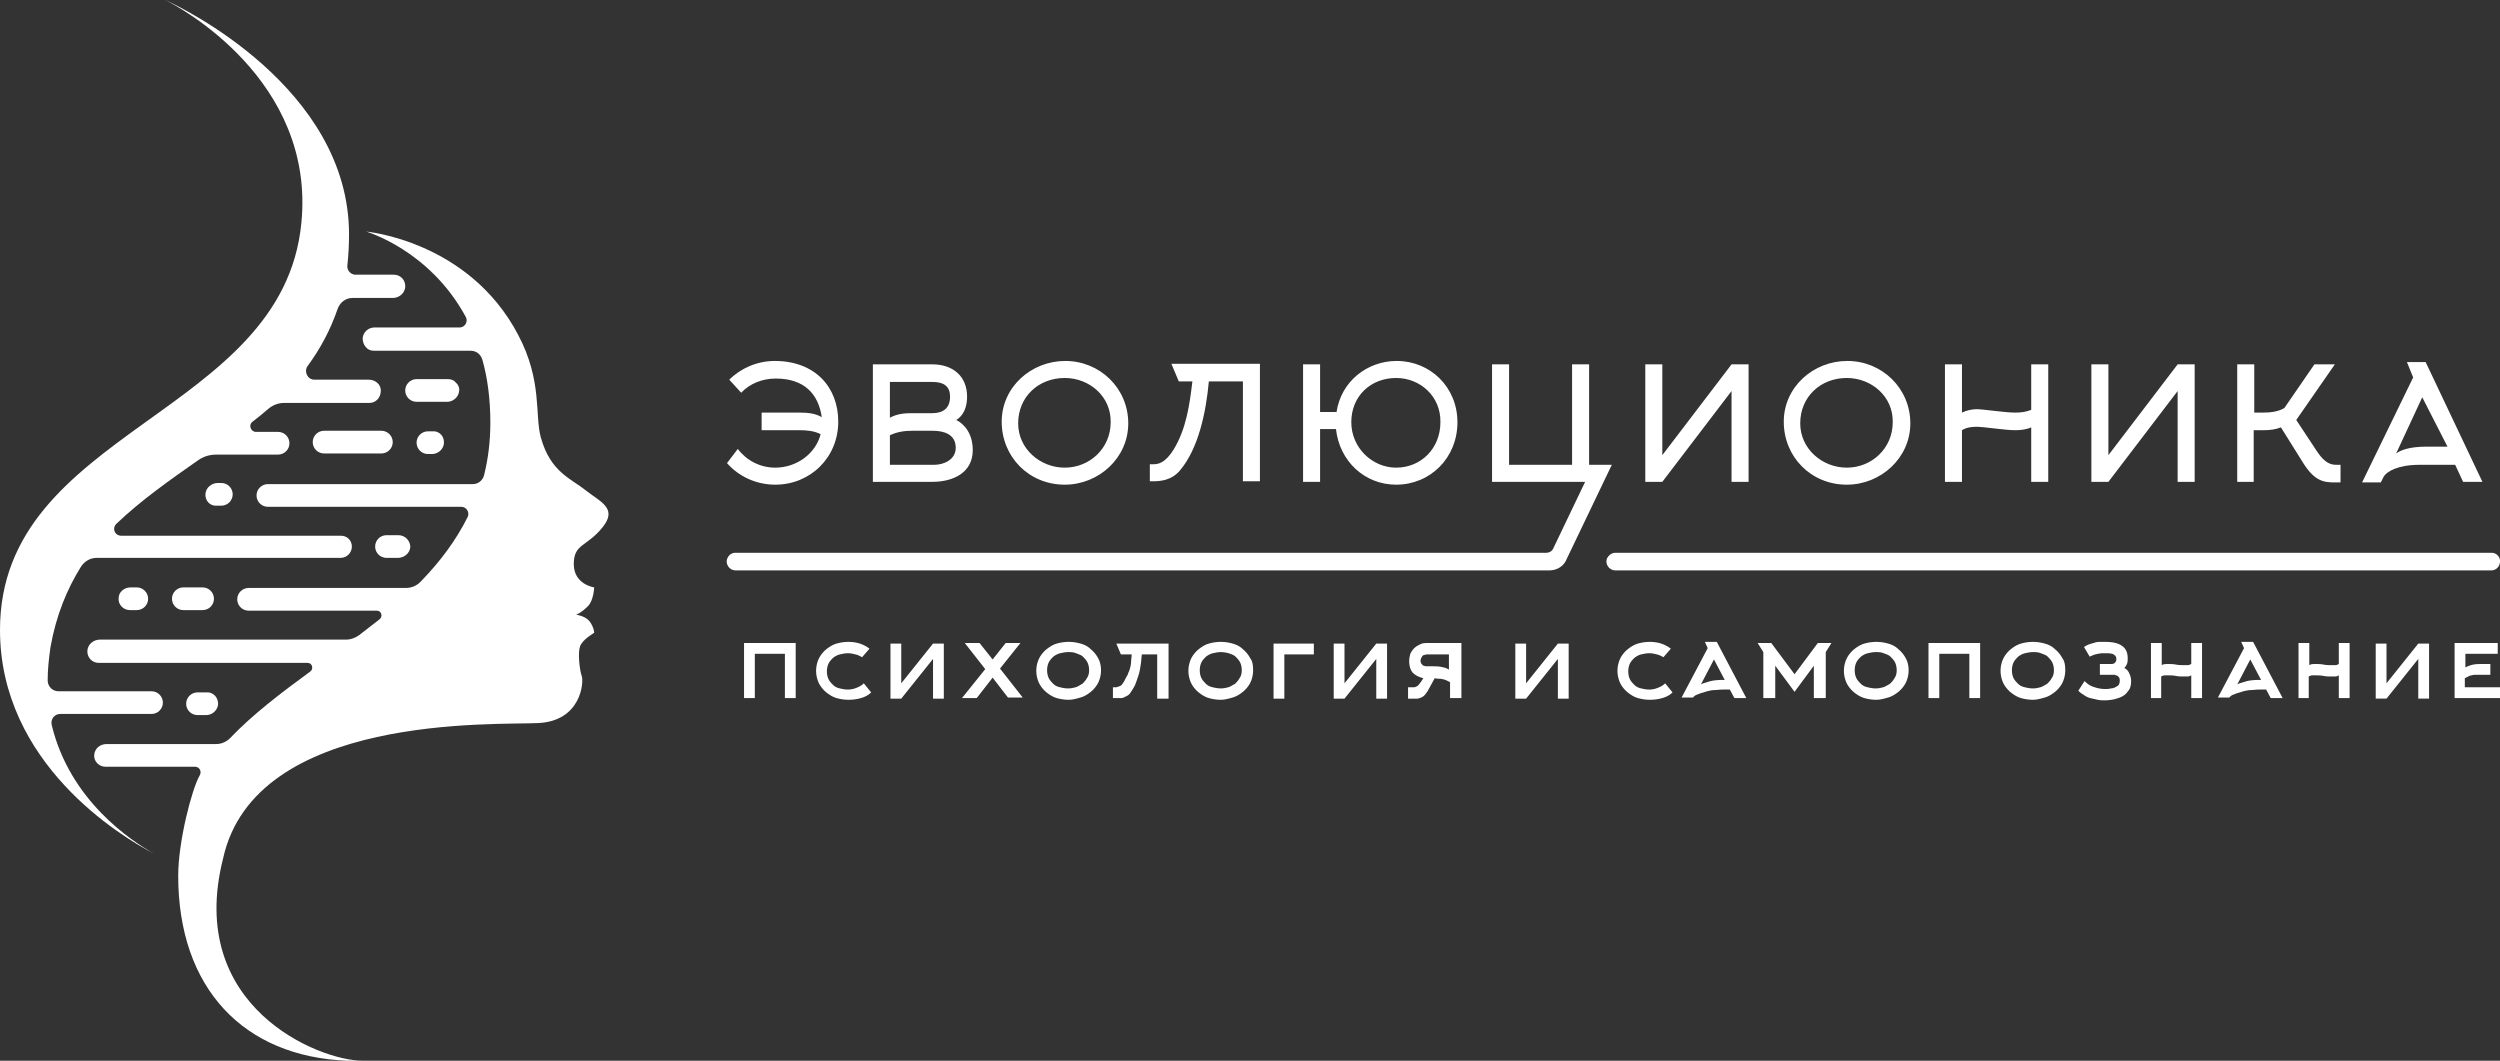 <svg version="1.1" id="Layer_1" xmlns="http://www.w3.org/2000/svg" x="0" y="0" viewBox="0 0 440.5 186.9" xml:space="preserve"><rect x="0" y="0" width="440.5" height="186.9" fill="#333333" stroke="none"/><style>.st0{fill:#fff}</style><path class="st0" d="M72.3 96.4c-.1 1.1-1.1 1.9-2.2 1.9h-2c-1.1 0-2-.9-2-2s.9-2 2-2h2.1c1.2 0 2.1 1 2.1 2.1zm-33.9 27.9c-.2 1-1.1 1.7-2.1 1.7h-1.5c-1.1 0-2-.9-2-2s.9-2 2-2h1.6c1.2-.1 2.2 1 2 2.3z"/><path class="st0" d="M62 96.3c0 1.1-.9 2-2 2H17c-1.1 0-2.1.6-2.7 1.5-2.5 4-4.4 8.6-5.4 14.2-.3 2.1-.5 4-.5 5.9 0 1 .8 1.9 1.9 1.9h16.4c1.1 0 2 .9 2 2s-.9 2-2 2H10.6c-1 0-1.7.9-1.5 1.9 3.2 13.4 14.1 20.5 18 22.7C21.3 147.4 0 134.5 0 111c0-35.4 49.8-37.7 53.1-71.7C55.6 14.1 31.6 1.2 29.1 0c2.7 1.2 32.4 15.4 32.4 41.3 0 1.9-.1 3.7-.3 5.5-.1.8.6 1.6 1.4 1.6h6.8c1.2 0 2.1 1 2 2.2-.1 1.1-1.1 1.9-2.2 1.9h-7.1c-1.2 0-2.2.8-2.6 1.9-1.3 3.8-3.1 7.1-5.3 10.1-.7 1 0 2.4 1.2 2.4H65c1.1 0 2.1.8 2.1 1.9 0 .6-.2 1.2-.6 1.6-.4.4-.9.6-1.4.6H50c-1 0-2 .4-2.8 1.1-.9.8-1.8 1.5-2.7 2.2-.8.6-.3 1.8.6 1.8H49c1.1 0 2 .9 2 2s-.9 2-2 2H38.1c-1.1 0-2.2.3-3.2 1-5 3.5-10 7-14.4 11.2-.8.8-.3 2.1.9 2.1h38.5c1.2-.1 2.1.8 2.1 1.9z"/><path class="st0" d="M57.1 75.9h10.1c1.1 0 2 .9 2 2s-.9 2-2 2H57.1c-1.1 0-2-.9-2-2s.9-2 2-2zm21.1 2.4c-.2 1-1.1 1.7-2.1 1.7h-.7c-1.1 0-2-.9-2-2s.9-2 2-2h.8c1.3-.1 2.2 1 2 2.3zm2.7-9.4c-.1 1.1-1.1 1.9-2.1 1.9h-5.4c-1.1 0-2-.9-2-2s.9-2 2-2h5.5c.6 0 1.1.2 1.4.6.4.3.7.9.6 1.5zM36.2 87c.1-1.1 1.1-1.9 2.2-1.9h.6c1.1 0 2 .9 2 2s-.9 2-2 2h-.8c-1.2.1-2.1-.9-2-2.1zM23 103.5h1.1c1.1 0 2 .9 2 2s-.9 2-2 2h-1.2c-1.2 0-2.1-1-2-2.1 0-1.1 1-1.9 2.1-1.9zm14.7 2c0 1.1-.9 2-2 2h-3.4c-1.1 0-2-.9-2-2s.9-2 2-2h3.4c1.1 0 2 .9 2 2z"/><path class="st0" d="M63.9 186.9h-2.7c-18.3-.7-29.8-12.8-29.8-32.6 0-6 2.4-15.3 3.8-17.7.4-.7-.1-1.5-.8-1.5H18.6c-1.2 0-2.1-1-2-2.1.1-1.1 1-1.9 2.2-1.9h19.3c.9 0 1.8-.4 2.4-1 4-4.2 9-8 14.2-11.8.6-.5.3-1.5-.5-1.5H17.4c-1.2 0-2.1-1-2-2.2.1-1.1 1.1-1.9 2.2-1.9H61c.8 0 1.6-.3 2.3-.8 1.2-.9 2.4-1.9 3.6-2.8.6-.5.3-1.5-.5-1.5H43.8c-1.1 0-2-.9-2-2s.9-2 2-2h27.7c1 0 2-.4 2.7-1.2 3.3-3.4 6.1-7.1 8.2-11.3.4-.8-.2-1.8-1.1-1.8H47.2c-1.1 0-2-.9-2-2s.9-2 2-2h36.1c1 0 1.8-.7 2-1.6.7-2.8 1.1-5.9 1.1-9.2 0-4.2-.5-7.9-1.4-11.1-.3-1-1.1-1.6-2.1-1.6h-17c-.6 0-1.1-.2-1.4-.6-.4-.4-.6-1-.6-1.6.1-1.1 1-1.9 2.1-1.9h15c.9 0 1.5-1 1.1-1.8C75.7 44 64.5 40.8 64.5 40.8S82.6 42.4 91.3 59c4.3 8.1 2.9 14.2 4 18.1 1.7 6.1 5.3 7.2 7.9 9.3 2.7 2.1 5.7 3.2 2.9 6.6-2.8 3.4-5 2.8-5 6.4 0 3.6 3.6 4.1 3.6 4.1s-.1 2.3-1.1 3.3c-1.3 1.3-2.1 1.5-2.1 1.5s1.6.2 2.4 1.2c.8 1.1.8 2 .8 2s-2.1 1.2-2.5 2.4c-.4 1.1-.1 4.1.3 5.2.4 1.1-.1 7.9-7.6 8.3-7.4.4-50-1.8-55.6 23.9-6.6 26.1 16.9 35.6 24.6 35.6zm64.6-120c2-2 4.9-3.3 8-3.3 7.1 0 11.2 4.6 11.2 10.7 0 6.3-4.9 11.1-11.1 11.1-3.3 0-6.4-1.4-8.5-3.8l1.9-2.5c1.5 2 3.9 3.3 6.6 3.3 3.7 0 7.1-2.4 8-5.9-1.2-.6-2.5-.7-3.7-.7h-6.7v-3.1h6.7c1.3 0 2.7.1 3.9.8-.6-4.1-3.1-6.8-8.1-6.8-2.4 0-4.6.9-6.1 2.5l-2.1-2.3zm35.8 18h-10.5V64.2h10.5c3.5 0 6.1 2 6.1 5.7 0 1.8-.6 3.3-1.9 4.1 1.4.7 2.9 2.4 2.9 5.3 0 4.1-3.6 5.6-7.1 5.6zm-7.5-11.3c1.3-.7 2.6-.8 3.9-.8h3.6c1.9 0 3.1-.9 3.1-2.9s-1.3-2.6-3.1-2.6h-7.5v6.3zm0 8.3h7.8c1.7 0 3.8-.9 3.8-3 0-2.4-2.1-3-4.1-3h-3.6c-1.3 0-2.7.2-3.9.8v5.2zm30.8 3.5c-6.3 0-11.1-4.9-11.1-11.1 0-6.1 5.2-10.7 11.2-10.7 6.1 0 11.1 4.8 11.1 11 0 6.1-5.2 10.8-11.2 10.8zm0-18.8c-4.6 0-8.2 3.3-8.2 8 0 4.5 3.9 7.8 8.2 7.8 4.4 0 8.1-3.4 8.1-8 .1-4.5-3.7-7.8-8.1-7.8zM219 84.9V67.2h-6c-.5 5.4-1.8 11.8-5.1 15.7-1.5 1.8-3.6 1.9-4.7 1.9h-.6v-3h.6c.9 0 2.1-.2 3.6-2.6 2.2-3.6 2.8-7.8 3.3-12h-2.4l-1.3-3.1H222v20.7h-3zm27 .5c-5.6 0-10-4.2-10.6-9.8h-2.8v9.3h-3V64.2h3v8.4h2.9c.8-5.4 5.4-9 10.6-9 5.9 0 10.7 4.6 10.7 10.8 0 6.3-4.8 11-10.8 11zm0-18.8c-4.4 0-7.9 3.1-7.9 7.8 0 4.5 3.7 8 7.9 8 4.4 0 7.8-3.4 7.8-8 .1-4.5-3.5-7.8-7.8-7.8zm59.1-2.4h3v20.7h-3v-16l-12.2 16h-3V64.2h3v16l12.2-16zm20.3 21.2c-6.3 0-11.1-4.9-11.1-11.1 0-6.1 5.2-10.7 11.2-10.7 6.1 0 11.1 4.8 11.1 11 0 6.1-5.2 10.8-11.2 10.8zm0-18.8c-4.6 0-8.2 3.3-8.2 8 0 4.5 3.9 7.8 8.2 7.8 4.4 0 8.1-3.4 8.1-8 .1-4.5-3.7-7.8-8.1-7.8zm20.3 18.3h-3V64.2h3v8.5c.8-.4 1.8-.6 2.6-.6 1.2 0 4.9.6 6.8.6.9 0 1.9-.1 2.8-.5v-8h3v20.7h-3v-9.6c-.9.4-1.9.5-2.8.5-1.9 0-5.5-.6-6.8-.6-.9 0-1.8.1-2.6.6v9.1zm38-20.7h3v20.7h-3v-16l-12.2 16h-3V64.2h3v16l12.2-16zm13.5 20.7h-3V64.2h3v8.5h1.4c1.3 0 2.7-.1 3.9-.8l5.3-7.7h3.6l-6.8 9.8 3.7 5.6c1.4 2.1 2.5 2.3 3.4 2.3h.7V85c-2.4 0-4.2.3-6.5-3.3l-4-6.4c-1 .4-2 .5-3 .5h-1.8v9.1zm26.9-21.1h3.3l10 21.1H434l-1.4-3h-6.3c-3.8 0-5.8 1.2-6.3 2.1l-.5 1h-3.3l9-18.5-1.1-2.7zm7.2 15l-4.5-8.8-4.6 9.9c.8-.6 2.4-1.2 5.3-1.2h3.8zm7.7 21.7H284.6c-1.1 0-1.9-1.2-1.4-2.2.3-.5.8-.9 1.4-.9H439c.6 0 1.1.3 1.4.9.4 1-.3 2.2-1.4 2.2z"/><path class="st0" d="M280 81.9V64.2h-3v17.7h-11.1V64.2h-3v20.7h16.4l-5.6 11.7c-.2.5-.7.8-1.3.8H129.6c-.6 0-1.1.3-1.4.9-.5 1 .3 2.2 1.4 2.2H273c1.3 0 2.5-.7 3-1.9l8-16.7h-4zM138.3 123v-7.8H133v7.8h-1.9v-9.7h9.1v9.7h-1.9zm15.2-1c-.5.5-1.1.8-1.8 1-.7.2-1.4.3-2.2.3-.7 0-1.4-.1-2.1-.3-.7-.2-1.3-.6-1.8-1s-1-1-1.3-1.6a5.09 5.09 0 0 1 0-4.4c.3-.6.8-1.2 1.3-1.6.5-.4 1.1-.8 1.8-1 .7-.2 1.4-.3 2.1-.3.7 0 1.4.1 2 .3.6.2 1.2.5 1.7.9l-1.3 1.5c-.4-.2-.7-.4-1.2-.5-.4-.1-.8-.2-1.3-.2s-.9.1-1.4.2c-.4.1-.8.3-1.2.6-.3.3-.6.6-.8 1-.2.4-.3.9-.3 1.4s.1 1 .3 1.4c.2.4.5.7.8 1 .3.3.7.5 1.2.6.4.1.9.2 1.4.2.5 0 1-.1 1.5-.3.5-.2.9-.4 1.3-.8l1.3 1.6zm10.9-8.6h1.9v9.7h-1.9v-7l-5.6 7h-1.9v-9.7h1.9v7l5.6-7zm7.7 9.6h-2.6l4.1-5.1-3.6-4.6h2.6l2.3 2.9 2.3-2.9h2.6l-3.6 4.5 4 5.1h-2.6l-2.7-3.5-2.8 3.6zm21.9-4.9c0 .8-.2 1.6-.5 2.2-.3.6-.8 1.2-1.3 1.6-.5.4-1.1.8-1.8 1-.7.2-1.4.4-2.1.4-.7 0-1.4-.1-2.1-.3-.7-.2-1.3-.6-1.8-1s-1-1-1.3-1.6a5.09 5.09 0 0 1 0-4.4c.3-.6.8-1.2 1.3-1.6.5-.4 1.1-.8 1.8-1 .7-.2 1.4-.3 2.1-.3.7 0 1.4.1 2.1.3.7.2 1.3.5 1.8 1 .5.4 1 1 1.3 1.6.3.5.5 1.3.5 2.1zm-2.1 0c0-.5-.1-1-.3-1.4s-.5-.7-.8-1c-.3-.3-.7-.4-1.2-.6s-.9-.2-1.4-.2c-.5 0-.9.1-1.4.2-.4.1-.8.3-1.2.6-.3.3-.6.6-.8 1-.2.4-.3.9-.3 1.4s.1 1 .3 1.4c.2.4.5.7.8 1 .3.3.7.5 1.2.6.4.1.9.2 1.4.2.5 0 .9-.1 1.3-.2s.8-.4 1.2-.6c.3-.3.6-.6.8-1 .3-.4.4-.9.4-1.4zm5.6-2.8l-.8-1.9h9.2v9.7h-2v-7.8h-2.7c-.1.6-.1 1.2-.2 1.8-.1.6-.2 1.3-.4 1.9-.2.6-.4 1.2-.6 1.7-.3.6-.6 1-.9 1.5-.2.2-.3.3-.5.4l-.6.3c-.2.1-.4.1-.5.1h-1.4v-1.9h.5c.2 0 .4-.1.7-.2s.5-.4.8-.9c.2-.4.4-.8.6-1.1.1-.4.3-.7.4-1.1.1-.4.2-.8.2-1.2 0-.4.1-.8.1-1.3h-1.9zm23.3 2.8c0 .8-.2 1.6-.5 2.2-.3.6-.8 1.2-1.3 1.6-.5.4-1.1.8-1.8 1-.7.2-1.4.4-2.1.4-.7 0-1.4-.1-2.1-.3-.7-.2-1.3-.6-1.8-1s-1-1-1.3-1.6a5.09 5.09 0 0 1 0-4.4c.3-.6.8-1.2 1.3-1.6.5-.4 1.1-.8 1.8-1 .7-.2 1.4-.3 2.1-.3.7 0 1.4.1 2.1.3.7.2 1.3.5 1.8 1 .5.4 1 1 1.3 1.6.4.5.5 1.3.5 2.1zm-2 0c0-.5-.1-1-.3-1.4-.2-.4-.5-.7-.8-1-.3-.3-.7-.4-1.2-.6-.4-.1-.9-.2-1.4-.2-.5 0-.9.1-1.4.2-.4.1-.8.3-1.2.6-.3.3-.6.6-.8 1-.2.4-.3.9-.3 1.4s.1 1 .3 1.4c.2.4.5.7.8 1 .3.3.7.5 1.2.6.4.1.9.2 1.4.2.5 0 .9-.1 1.3-.2s.8-.4 1.2-.6c.3-.3.6-.6.8-1 .3-.4.4-.9.4-1.4zm7.5-2.8v7.8h-1.9v-9.7h7.1v1.9h-5.2zm16.2-1.9h1.9v9.7h-1.9v-7l-5.6 7H235v-9.7h1.9v7l5.6-7zm9.2 8.1c-.2.4-.4.6-.6.9-.2.2-.4.4-.7.5-.2.1-.5.2-.7.2h-1.6v-2h1c.2 0 .4-.1.6-.2.2-.1.4-.4.7-.8l.4-.6c-.8-.2-1.4-.5-1.9-1-.4-.5-.6-1.2-.6-2 0-.5.1-.9.2-1.3.2-.4.4-.7.7-1 .3-.3.7-.5 1.1-.7.4-.2.9-.2 1.3-.2h5.9v9.7h-2v-2.8l-.6-.3c-.2-.1-.3-.1-.5-.2-.2 0-.4-.1-.7-.1-.2 0-.5 0-.9-.1l-1.1 2zm3.7-6.2h-3.9c-.2 0-.4.1-.6.1-.2.1-.3.2-.4.4-.1.2-.2.4-.2.6 0 .3.1.5.2.6.1.1.2.3.4.3.2.1.4.1.6.1h.6c.7 0 1.3 0 1.8.1s1 .2 1.4.5v-2.7zm19.1-1.9h1.9v9.7h-1.9v-7l-5.6 7H267v-9.7h1.9v7l5.6-7zm20.2 8.6c-.5.5-1.1.8-1.8 1-.7.2-1.4.3-2.2.3-.7 0-1.4-.1-2.1-.3-.7-.2-1.3-.6-1.8-1s-1-1-1.3-1.6a5.09 5.09 0 0 1 0-4.4c.3-.6.8-1.2 1.3-1.6.5-.4 1.1-.8 1.8-1 .7-.2 1.4-.3 2.1-.3.7 0 1.4.1 2 .3.6.2 1.2.5 1.7.9l-1.3 1.5c-.4-.2-.7-.4-1.2-.5-.4-.1-.8-.2-1.3-.2s-.9.1-1.4.2c-.4.1-.8.3-1.2.6-.3.3-.6.6-.8 1-.2.4-.3.9-.3 1.4s.1 1 .3 1.4c.2.4.5.7.8 1 .3.3.7.5 1.2.6.4.1.9.2 1.4.2.5 0 1-.1 1.5-.3.5-.2.9-.4 1.3-.8l1.3 1.6zm5.7-8.9h2.1l5.2 9.9h-2.1l-.8-1.5h-1.2c-.6 0-1.2.1-1.8.1-.6.1-1.1.2-1.6.4-.5.1-.9.3-1.2.4s-.5.3-.6.4l-.1.1h-2l4.6-8.7-.5-1.1zm3.5 6.7l-1.9-3.6-2.3 4.4c.3-.2.8-.3 1.4-.5.6-.2 1.5-.3 2.5-.3h.3zm17.8-4.9v8.1h-2.1v-5.7l-3.4 4.6-3.4-4.6v5.7h-2.1v-8.1l-1-1.6h2.4l4.1 5.5 4.1-5.5h2.4l-1 1.6zm14.6 3.2c0 .8-.2 1.6-.5 2.2-.3.6-.8 1.2-1.3 1.6-.5.4-1.1.8-1.8 1-.7.2-1.4.4-2.1.4s-1.4-.1-2.1-.3c-.7-.2-1.3-.6-1.8-1s-1-1-1.3-1.6a5.09 5.09 0 0 1 0-4.4c.3-.6.8-1.2 1.3-1.6.5-.4 1.1-.8 1.8-1 .7-.2 1.4-.3 2.1-.3.7 0 1.4.1 2.1.3.7.2 1.3.5 1.8 1 .5.4 1 1 1.3 1.6.3.5.5 1.3.5 2.1zm-2.1 0c0-.5-.1-1-.3-1.4s-.5-.7-.8-1-.7-.4-1.2-.6-.9-.2-1.4-.2c-.5 0-.9.1-1.4.2-.4.1-.8.3-1.2.6-.3.3-.6.6-.8 1-.2.4-.3.9-.3 1.4s.1 1 .3 1.4c.2.4.5.7.8 1 .3.3.7.5 1.2.6.4.1.9.2 1.4.2.5 0 .9-.1 1.3-.2s.8-.4 1.2-.6c.3-.3.6-.6.8-1 .3-.4.4-.9.4-1.4zM347 123v-7.8h-5.3v7.8h-1.9v-9.7h9.1v9.7H347zm16.9-4.9c0 .8-.2 1.6-.5 2.2-.3.6-.8 1.2-1.3 1.6-.5.4-1.1.8-1.8 1-.7.2-1.4.4-2.1.4s-1.4-.1-2.1-.3c-.7-.2-1.3-.6-1.8-1s-1-1-1.3-1.6a5.09 5.09 0 0 1 0-4.4c.3-.6.8-1.2 1.3-1.6.5-.4 1.1-.8 1.8-1 .7-.2 1.4-.3 2.1-.3.7 0 1.4.1 2.1.3.7.2 1.3.5 1.8 1 .5.4 1 1 1.3 1.6.4.5.5 1.3.5 2.1zm-2 0c0-.5-.1-1-.3-1.4s-.5-.7-.8-1c-.3-.3-.7-.4-1.2-.6s-.9-.2-1.4-.2c-.5 0-.9.1-1.4.2-.4.1-.8.3-1.2.6-.3.3-.6.6-.8 1-.2.4-.3.9-.3 1.4s.1 1 .3 1.4c.2.4.5.7.8 1 .3.3.7.5 1.2.6.4.1.9.2 1.4.2.5 0 .9-.1 1.3-.2s.8-.4 1.2-.6c.3-.3.6-.6.8-1 .3-.4.4-.9.4-1.4zm5.3-4.1c.3-.2.7-.4 1-.5.3-.1.7-.2 1-.3.3-.1.6-.1.9-.1h.8c1.3 0 2.3.2 3 .7.7.5 1 1.2 1 2.2 0 .3 0 .6-.1.9-.1.3-.3.6-.5.8.4.2.7.5.9 1 .2.4.3.9.3 1.3 0 .6-.1 1.2-.4 1.6-.3.4-.6.8-1 1-.4.3-.9.4-1.5.6-.5.1-1.1.2-1.7.2-.4 0-.8 0-1.3-.1-.4-.1-.9-.2-1.3-.3-.4-.1-.8-.3-1.2-.6-.4-.2-.7-.5-.9-.7l1.1-1.7c.6.6 1.1.9 1.8 1.1.6.2 1.2.3 1.8.3.4 0 .7 0 1-.1.3 0 .6-.1.8-.2.2-.1.4-.2.6-.4.1-.2.2-.4.2-.7 0-.2 0-.4-.1-.6-.1-.1-.2-.3-.3-.3-.1-.1-.3-.1-.5-.2H370V117h2c.3 0 .6-.1.7-.3.2-.2.2-.4.2-.6 0-.4-.2-.6-.5-.8-.4-.2-.9-.2-1.6-.2h-.5c-.2 0-.4.1-.7.1-.2.1-.5.1-.7.2-.2.1-.5.2-.7.3l-1-1.7zm13.7 9H379v-9.7h1.9v3.9c.3-.2.7-.2 1.1-.2.4 0 .9 0 1.4.1.5.1 1 .1 1.5.1h.6c.2 0 .4-.1.6-.2v-3.7h1.9v9.7h-1.9v-4c-.2.1-.4.2-.6.2h-.6c-.5 0-1 0-1.5-.1s-.9-.1-1.4-.1h-.6c-.2 0-.4.1-.6.2v3.8zm14-9.9h2.1l5.2 9.9h-2.1l-.8-1.5h-1.2c-.6 0-1.2.1-1.8.1-.6.1-1.1.2-1.6.4-.5.1-.9.3-1.2.4s-.5.3-.6.4l-.1.1h-2l4.6-8.7-.5-1.1zm3.5 6.7l-1.9-3.6-2.3 4.4c.3-.2.8-.3 1.4-.5.6-.2 1.5-.3 2.5-.3h.3zm8.5 3.2H405v-9.7h1.9v3.9c.3-.2.7-.2 1.1-.2.4 0 .9 0 1.4.1s1 .1 1.5.1h.6c.2 0 .4-.1.6-.2v-3.7h1.9v9.7h-1.9v-4c-.2.1-.4.2-.6.2h-.6c-.5 0-1 0-1.5-.1s-.9-.1-1.4-.1h-.6c-.2 0-.4.1-.6.2v3.8zm19.2-9.6h1.9v9.7h-1.9v-7l-5.6 7h-1.9v-9.7h1.9v7l5.6-7zm8.3 7.7h6.1v1.9h-8v-9.7h7.6v1.9h-5.7v2.4c.4-.2.9-.4 1.4-.5.5-.1 1.1-.1 1.6-.1h1.4v1.9h-2.5c-.3 0-.5 0-.8.1-.2 0-.4.1-.6.2l-.6.3v1.6z"/></svg>
